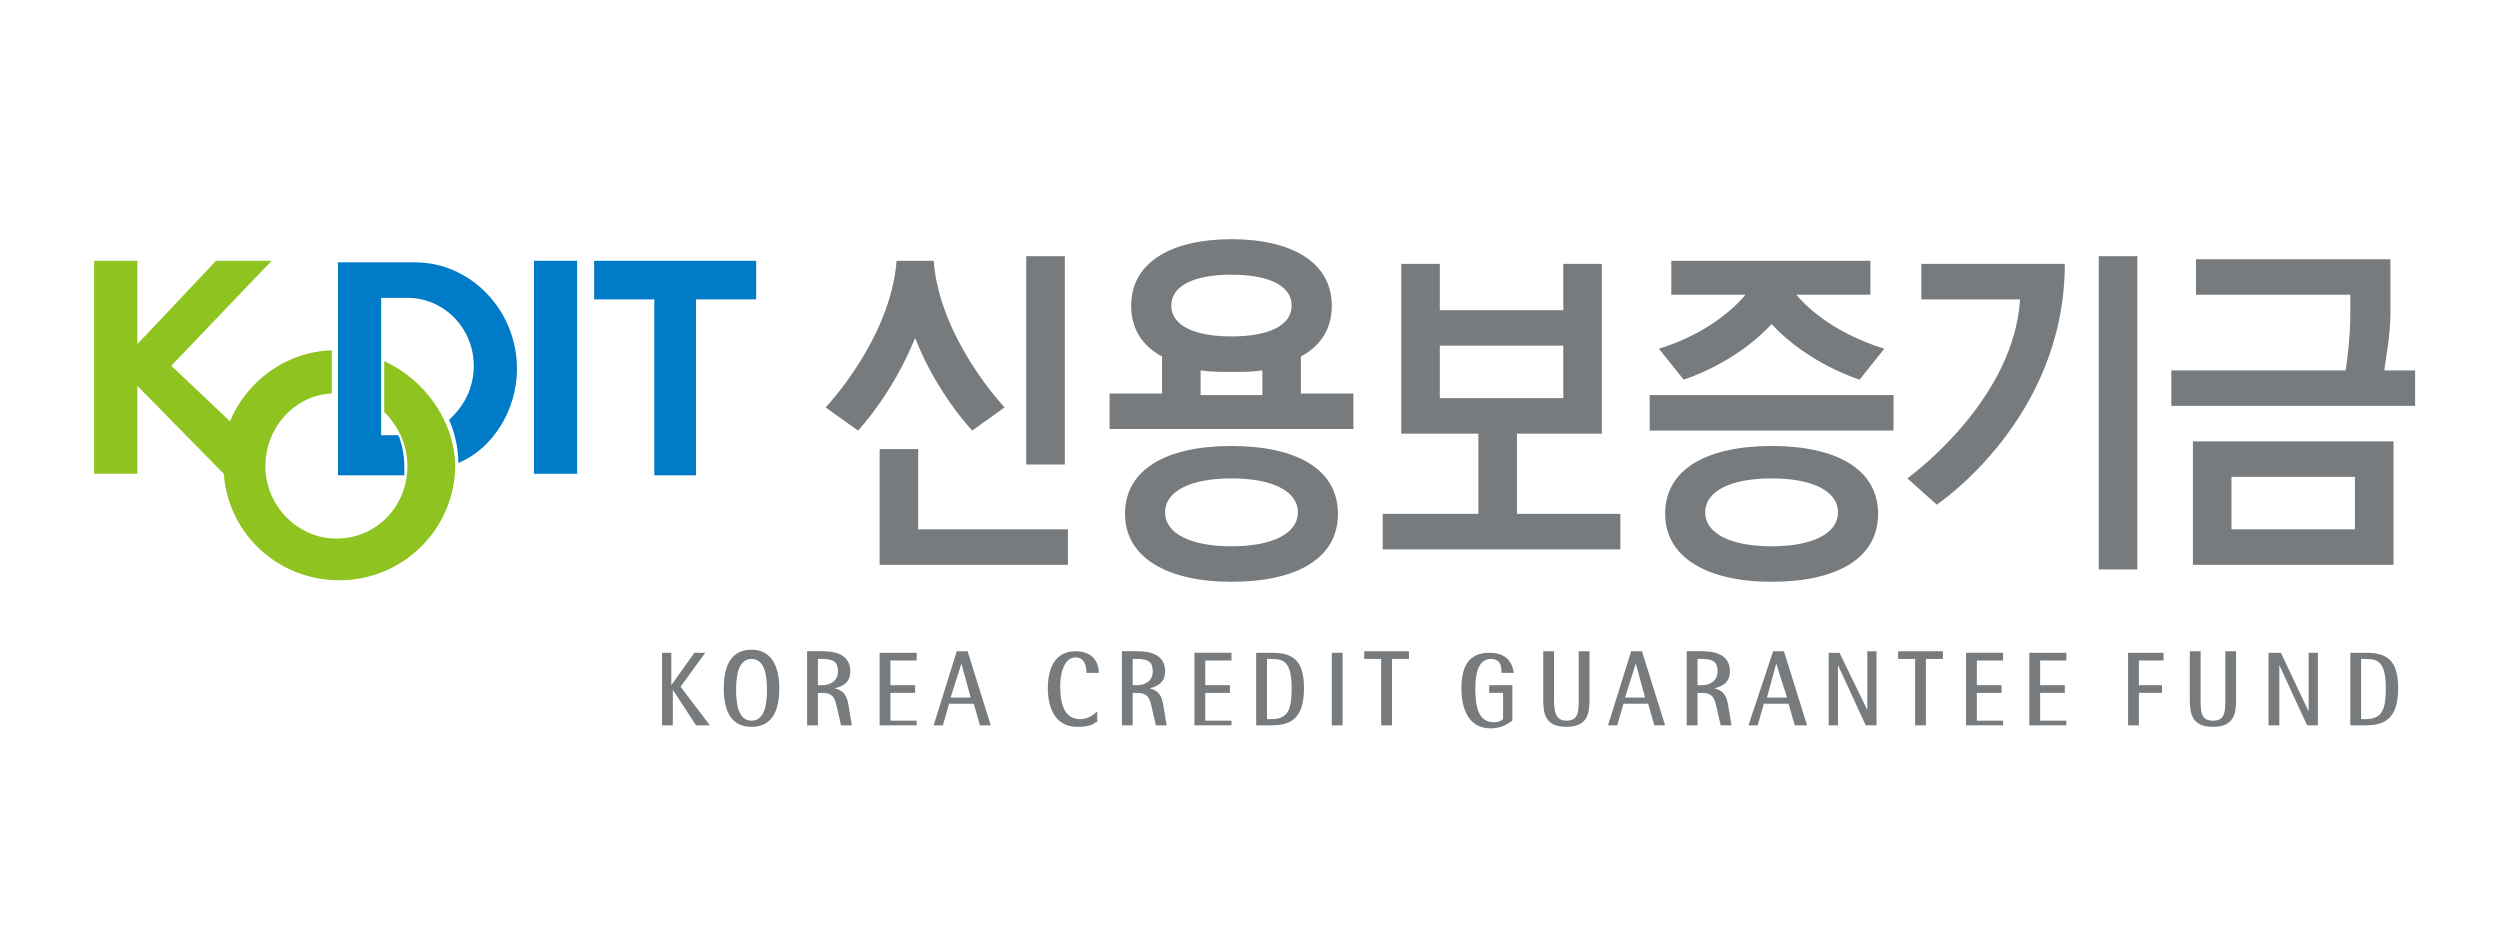 <?xml version="1.0" encoding="utf-8"?>
<!-- Generator: Adobe Illustrator 26.3.1, SVG Export Plug-In . SVG Version: 6.00 Build 0)  -->
<svg version="1.1" id="레이어_1" xmlns="http://www.w3.org/2000/svg" xmlns:xlink="http://www.w3.org/1999/xlink" x="0px"
	 y="0px" viewBox="0 0 162 60" style="enable-background:new 0 0 162 60;" xml:space="preserve">
<style type="text/css">
	.st0{fill:#787B7D;}
	.st1{fill:#007BC7;}
	.st2{fill:#8FC31F;}
</style>
<g>
	<g>
		<path class="st0" d="M42.8,42.3h0.7v2.1h0l1.5-2.1h0.7l-1.6,2.2L46,47h-0.9l-1.5-2.3h0V47h-0.7V42.3z"/>
		<path class="st0" d="M47.7,44.7c0-0.8,0.1-2,1-2c0.9,0,1,1.2,1,2c0,0.8-0.1,2-1,2C47.8,46.7,47.7,45.5,47.7,44.7z M48.7,47.1
			c1.3,0,1.8-1,1.8-2.5c0-1.4-0.5-2.5-1.8-2.5c-1.3,0-1.8,1-1.8,2.5C46.9,46.1,47.4,47.1,48.7,47.1z"/>
		<path class="st0" d="M53,42.7h0.3c0.7,0,1,0.2,1,0.8c0,0.7-0.6,0.9-1,0.9H53V42.7z M52.3,47H53v-2.1h0.3c0.7,0,0.8,0.4,0.9,0.8
			l0.3,1.3h0.7L55,45.8c-0.1-0.6-0.2-1-0.9-1.2v0c0.4-0.1,1-0.3,1-1.1c0-1.1-1-1.3-1.8-1.3h-1V47z"/>
		<path class="st0" d="M57,42.3h2.4v0.5h-1.7v1.6h1.6v0.5h-1.6v1.8h1.7V47H57V42.3z"/>
		<path class="st0" d="M62.3,43L62.3,43l0.6,2.2h-1.3L62.3,43z M60.5,47h0.6l0.4-1.4h1.6l0.4,1.4h0.7l-1.5-4.8H62L60.5,47z"/>
		<path class="st0" d="M71,46.8c-0.2,0.2-0.6,0.3-1.2,0.3c-1.4,0-1.9-1.2-1.9-2.5c0-1.2,0.4-2.4,1.8-2.4c1,0,1.5,0.6,1.5,1.4h-0.8
			c0-0.4-0.1-1-0.7-1c-0.8,0-1,1.2-1,1.8c0,1.1,0.2,2.2,1.3,2.2c0.5,0,0.9-0.3,1.1-0.5V46.8z"/>
		<path class="st0" d="M73.4,42.7h0.3c0.7,0,1,0.2,1,0.8c0,0.7-0.6,0.9-1,0.9h-0.3V42.7z M72.7,47h0.7v-2.1h0.3
			c0.7,0,0.8,0.4,0.9,0.8l0.3,1.3h0.7l-0.2-1.2c-0.1-0.6-0.2-1-0.9-1.2v0c0.4-0.1,1-0.3,1-1.1c0-1.1-1-1.3-1.8-1.3h-1V47z"/>
		<path class="st0" d="M77.4,42.3h2.4v0.5h-1.7v1.6h1.6v0.5h-1.6v1.8h1.7V47h-2.4V42.3z"/>
		<path class="st0" d="M82.1,42.7h0.3c0.8,0,1.3,0.2,1.3,1.9c0,1.3-0.2,2-1.3,2h-0.3V42.7z M81.4,47h1c1.2,0,2.1-0.4,2.1-2.4
			c0-1.9-0.8-2.3-2.1-2.3h-1V47z"/>
		<path class="st0" d="M86.2,42.3H87V47h-0.7V42.3z"/>
		<path class="st0" d="M89.5,42.7h-1.1v-0.5h2.9v0.5h-1.1V47h-0.7V42.7z"/>
		<path class="st0" d="M98,46.7c-0.3,0.2-0.7,0.5-1.4,0.5c-1.4,0-1.9-1.2-1.9-2.6c0-1.3,0.4-2.3,1.8-2.3c1.2,0,1.5,0.7,1.6,1.3h-0.8
			c0-0.5-0.1-0.9-0.7-0.9c-0.9,0-1,1.2-1,1.9c0,1.2,0.2,2.2,1.2,2.2c0.3,0,0.5-0.1,0.6-0.2v-1.7h-0.9v-0.5H98V46.7z"/>
		<path class="st0" d="M103,45.3c0,0.9-0.1,1.8-1.5,1.8c-1.4,0-1.5-0.9-1.5-1.8v-3.1h0.7v3.1c0,0.8,0.1,1.4,0.8,1.4
			c0.8,0,0.8-0.6,0.8-1.4v-3.1h0.7V45.3z"/>
		<path class="st0" d="M106,43L106,43l0.6,2.2h-1.3L106,43z M104.2,47h0.6l0.4-1.4h1.6l0.4,1.4h0.7l-1.5-4.8h-0.7L104.2,47z"/>
		<path class="st0" d="M110,42.7h0.3c0.7,0,1,0.2,1,0.8c0,0.7-0.6,0.9-1,0.9H110V42.7z M109.3,47h0.7v-2.1h0.3
			c0.7,0,0.8,0.4,0.9,0.8l0.3,1.3h0.7l-0.2-1.2c-0.1-0.6-0.2-1-0.9-1.2v0c0.4-0.1,1-0.3,1-1.1c0-1.1-1-1.3-1.8-1.3h-1V47z"/>
		<path class="st0" d="M115.1,43L115.1,43l0.7,2.2h-1.3L115.1,43z M113.3,47h0.6l0.4-1.4h1.6l0.4,1.4h0.8l-1.5-4.8h-0.7L113.3,47z"
			/>
		<path class="st0" d="M118.4,42.3h0.8L121,46h0v-3.8h0.6V47h-0.7l-1.8-3.9h0V47h-0.6V42.3z"/>
		<path class="st0" d="M124.1,42.7h-1.1v-0.5h2.9v0.5h-1.1V47h-0.7V42.7z"/>
		<path class="st0" d="M127.4,42.3h2.4v0.5h-1.7v1.6h1.6v0.5h-1.6v1.8h1.7V47h-2.4V42.3z"/>
		<path class="st0" d="M131.5,42.3h2.4v0.5h-1.7v1.6h1.6v0.5h-1.6v1.8h1.7V47h-2.4V42.3z"/>
		<path class="st0" d="M137.9,42.3h2.3v0.5h-1.6v1.6h1.5v0.5h-1.5V47h-0.7V42.3z"/>
		<path class="st0" d="M144.9,45.3c0,0.9-0.1,1.8-1.5,1.8c-1.4,0-1.5-0.9-1.5-1.8v-3.1h0.7v3.1c0,0.8,0,1.4,0.8,1.4
			c0.8,0,0.8-0.6,0.8-1.4v-3.1h0.7V45.3z"/>
		<path class="st0" d="M147,42.3h0.8l1.8,3.8h0v-3.8h0.6V47h-0.7l-1.8-3.9h0V47H147V42.3z"/>
		<path class="st0" d="M153,42.7h0.3c0.8,0,1.3,0.2,1.3,1.9c0,1.3-0.2,2-1.3,2H153V42.7z M152.3,47h1c1.2,0,2.1-0.4,2.1-2.4
			c0-1.9-0.8-2.3-2.1-2.3h-1V47z"/>
	</g>
	<g>
		<g>
			<g>
				<g>
					<g>
						<path class="st1" d="M33.5,23.9c0-3.8-3-6.9-6.6-6.9h-2.2h-1.6h-1.2v13.8h1.3l0,0h3c0-0.2,0-0.4,0-0.6c0-0.6-0.1-1.2-0.3-1.8
							c0-0.1-0.1-0.1-0.1-0.2h-1.1v-8.9h1.7c2.4,0,4.3,2,4.3,4.4c0,1.4-0.6,2.6-1.6,3.5c0.4,0.9,0.6,1.9,0.6,2.8
							C31.9,29.1,33.5,26.6,33.5,23.9z"/>
					</g>
					<rect x="34.6" y="16.9" class="st1" width="2.8" height="13.8"/>
					<polygon class="st1" points="49,16.9 38.5,16.9 38.5,19.4 42.4,19.4 42.4,30.8 45.1,30.8 45.1,19.4 49,19.4 					"/>
				</g>
				<g>
					<path class="st2" d="M24.9,23.4v3.3c0.9,0.9,1.5,2.1,1.5,3.5c0,2.6-2,4.7-4.6,4.7c-2.5,0-4.6-2.1-4.6-4.7
						c0-2.5,1.9-4.6,4.3-4.7v-2.8c-3,0.1-5.5,2-6.6,4.6l-3.8-3.6l6.5-6.8H14l-5.1,5.4v-5.4H6.1v13.8h2.8v-5.7l5.6,5.7
						c0.3,3.9,3.5,6.9,7.5,6.9c4.1,0,7.5-3.3,7.5-7.5C29.4,27.2,27.5,24.6,24.9,23.4z"/>
				</g>
			</g>
		</g>
		<g>
			<rect x="66.5" y="16.6" class="st0" width="2.5" height="13.5"/>
			<path class="st0" d="M95.8,28.1v5.2h-6.2v2.3H105v-2.3h-6.7v-5.2h5.5v-11h-2.5v3h-8v-3h-2.5v11H95.8z M93.3,22.4h8v3.4h-8V22.4z"
				/>
			<polygon class="st0" points="69.2,36.6 69.2,34.3 59.5,34.3 59.5,29.1 57,29.1 57,36.6 			"/>
			<path class="st0" d="M84.3,23.1c1.3-0.7,2-1.8,2-3.3c0-2.8-2.6-4.3-6.5-4.3c-3.9,0-6.5,1.5-6.5,4.3c0,1.5,0.7,2.6,2,3.3v2.4h-3.4
				v2.3h15.8v-2.3h-3.4V23.1z M79.8,17.8c2.4,0,3.9,0.7,3.9,2c0,1.3-1.5,2-3.9,2c-2.4,0-3.9-0.7-3.9-2
				C75.9,18.5,77.4,17.8,79.8,17.8z M77.8,24c0.6,0.1,1.3,0.1,2,0.1c0.7,0,1.4,0,2-0.1v1.6h-4V24z"/>
			<path class="st0" d="M63,27.9l2.1-1.5c0,0-4.2-4.4-4.6-9.5h-0.1h-2.2h-0.1c-0.4,5.1-4.6,9.5-4.6,9.5l2.1,1.5c0,0,2.2-2.3,3.7-6
				C60.7,25.5,63,27.9,63,27.9z"/>
			<path class="st0" d="M142.1,36.6h13v-8h-13V36.6z M152.6,34.3h-8v-3.4h8V34.3z"/>
			<path class="st0" d="M79.8,28.9c-4.2,0-6.9,1.5-6.9,4.4c0,2.8,2.7,4.4,6.9,4.4c4.2,0,6.9-1.5,6.9-4.4
				C86.7,30.4,84,28.9,79.8,28.9z M79.8,35.4c-2.6,0-4.3-0.8-4.3-2.2c0-1.4,1.7-2.2,4.3-2.2c2.6,0,4.3,0.8,4.3,2.2
				C84.1,34.6,82.4,35.4,79.8,35.4z"/>
			<rect x="106.9" y="25.6" class="st0" width="15.8" height="2.3"/>
			<path class="st0" d="M114.8,28.9c-4.2,0-6.9,1.5-6.9,4.4c0,2.8,2.7,4.4,6.9,4.4c4.2,0,6.9-1.5,6.9-4.4
				C121.7,30.4,119,28.9,114.8,28.9z M114.8,35.4c-2.6,0-4.3-0.8-4.3-2.2c0-1.4,1.7-2.2,4.3-2.2c2.6,0,4.3,0.8,4.3,2.2
				C119.1,34.6,117.4,35.4,114.8,35.4z"/>
			<path class="st0" d="M154.8,16.8h-12.5v2.3h10v1.2c0,1.6-0.2,3-0.3,3.7h-11.3v2.3h15.8v-2.3h-2c0.1-0.8,0.4-2.3,0.4-3.7V16.8z"/>
			<path class="st0" d="M107.5,22.6l1.6,2c0,0,3.3-1,5.7-3.6c2.4,2.6,5.7,3.6,5.7,3.6l1.6-2c-3.5-1.1-5.2-2.9-5.7-3.5h4.8v-2.2
				h-12.9v2.2h4.8C112.7,19.6,111,21.5,107.5,22.6z"/>
			<rect x="136" y="16.6" class="st0" width="2.5" height="20.3"/>
			<path class="st0" d="M124.5,19.4h6.4c-0.4,6.3-6.5,11-7.3,11.6l1.9,1.7c0,0,8.3-5.5,8.3-15.6h-9.3V19.4z"/>
		</g>
	</g>
</g>
</svg>
